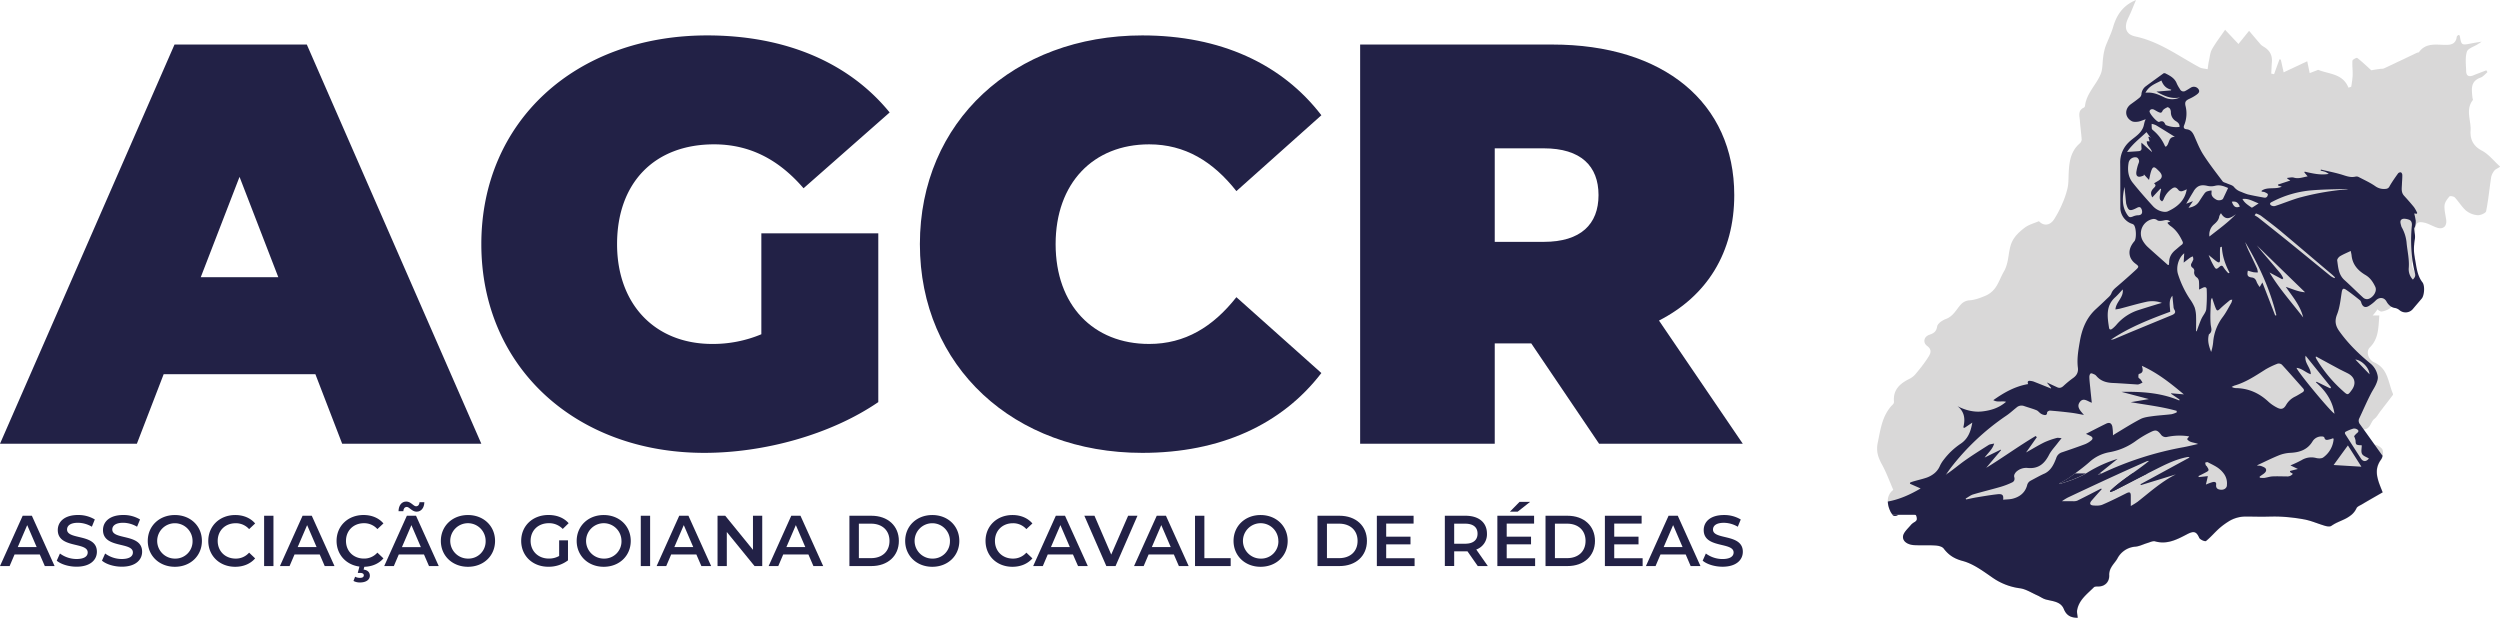 <svg id="Layer_1" data-name="Layer 1" xmlns="http://www.w3.org/2000/svg" xmlns:xlink="http://www.w3.org/1999/xlink" viewBox="0 0 1849.55 457.11"><defs><style>.cls-1{fill:none;}.cls-2{clip-path:url(#clip-path);}.cls-3{fill:#222146;}.cls-4{opacity:0.72;}.cls-5{clip-path:url(#clip-path-3);}.cls-6{fill:#cac9c9;}</style><clipPath id="clip-path" transform="translate(-75.22 -196.44)"><rect class="cls-1" width="2000" height="850"/></clipPath><clipPath id="clip-path-3" transform="translate(-75.22 -196.44)"><rect class="cls-1" x="1463.74" y="196.44" width="461.04" height="457.11"/></clipPath></defs><g class="cls-2"><path class="cls-3" d="M308.54,473.26H196.31l-19.83,51.47H75.22L204.33,229.39h97.88L431.32,524.73H328.37Zm-27.42-71.73-28.69-74.25-28.69,74.25Z" transform="translate(-75.22 -196.44)"/><g class="cls-2"><path class="cls-3" d="M638.48,369.05H725V493.93c-35.86,24.48-85.22,37.55-128.68,37.55-95.35,0-165-63.7-165-154.42S500.94,222.64,598.4,222.64c58.22,0,105.06,20.26,135,57L669.7,335.72c-18.56-21.52-40.08-32.49-66.24-32.49-43.88,0-71.72,28.27-71.72,73.83,0,44.3,27.84,73.84,70.46,73.84a92.77,92.77,0,0,0,36.28-7.17Z" transform="translate(-75.22 -196.44)"/><path class="cls-3" d="M755.77,377.06c0-90.71,69.62-154.42,164.55-154.42,57.8,0,103.37,21.1,132.48,59.07l-62.87,56.12c-17.3-21.94-38-34.6-64.55-34.6-41.35,0-69.19,28.69-69.19,73.83S884,450.9,925.38,450.9c26.58,0,47.25-12.66,64.55-34.6l62.87,56.12c-29.11,38-74.68,59.06-132.48,59.06-94.93,0-164.55-63.71-164.55-154.42" transform="translate(-75.22 -196.44)"/><path class="cls-3" d="M1208.06,450.48h-27v74.25h-99.58V229.39h142.19c82.27,0,134.59,43,134.59,111.39,0,42.61-20.25,74.68-55.69,92.82l62,91.13H1258.26Zm9.28-144.3h-36.28v69.19h36.28c27.42,0,40.5-13.07,40.5-34.59s-13.08-34.6-40.5-34.6" transform="translate(-75.22 -196.44)"/><path class="cls-3" d="M104.63,606.62H86l-3.67,8.61H75.22L92,578h6.8l16.81,37.22h-7.24Zm-2.28-5.43-7-16.27-7,16.27Z" transform="translate(-75.22 -196.44)"/><path class="cls-3" d="M117.18,611.3l2.39-5.37A20.64,20.64,0,0,0,131.85,610c5.8,0,8.25-2.07,8.25-4.84,0-8-22.13-2.76-22.13-16.59,0-6,4.79-11.12,15-11.12a23.49,23.49,0,0,1,12.39,3.3l-2.18,5.37a20.65,20.65,0,0,0-10.26-2.92c-5.75,0-8.09,2.23-8.09,5,0,7.92,22.07,2.77,22.07,16.43,0,6-4.84,11.06-15.05,11.06-5.79,0-11.59-1.8-14.67-4.46" transform="translate(-75.22 -196.44)"/><path class="cls-3" d="M150.62,611.3l2.39-5.37A20.65,20.65,0,0,0,165.3,610c5.79,0,8.24-2.07,8.24-4.84,0-8-22.12-2.76-22.12-16.59,0-6,4.78-11.12,15-11.12a23.55,23.55,0,0,1,12.4,3.3l-2.19,5.37a20.62,20.62,0,0,0-10.26-2.92c-5.74,0-8.08,2.23-8.08,5,0,7.92,22.07,2.77,22.07,16.43,0,6-4.84,11.06-15,11.06-5.8,0-11.6-1.8-14.68-4.46" transform="translate(-75.22 -196.44)"/><path class="cls-3" d="M184.54,596.62c0-11,8.51-19.15,20.05-19.15s20,8.09,20,19.15-8.51,19.14-20,19.14-20.05-8.13-20.05-19.14m33.13,0a13.08,13.08,0,1,0-13.08,13.08,12.68,12.68,0,0,0,13.08-13.08" transform="translate(-75.22 -196.44)"/><path class="cls-3" d="M229.31,596.62c0-11.11,8.51-19.15,19.94-19.15,6.07,0,11.28,2.18,14.73,6.23l-4.46,4.2a13.05,13.05,0,0,0-9.95-4.36c-7.71,0-13.29,5.42-13.29,13.08s5.58,13.08,13.29,13.08a12.93,12.93,0,0,0,9.95-4.41l4.46,4.25c-3.45,4-8.66,6.22-14.78,6.22-11.38,0-19.89-8-19.89-19.14" transform="translate(-75.22 -196.44)"/><rect class="cls-3" x="195.4" y="381.56" width="6.91" height="37.23"/><path class="cls-3" d="M311.73,606.62H293.12l-3.67,8.61h-7.13L299.07,578h6.81l16.8,37.22h-7.23Zm-2.29-5.43-7-16.27-7,16.27Z" transform="translate(-75.22 -196.44)"/><path class="cls-3" d="M354.42,605.29l4.47,4.25c-3.35,3.88-8.29,6.06-14.14,6.22l-.54,2.08c3.14.37,4.63,2.18,4.63,4.47,0,3.08-2.87,5.05-7.23,5.05a9.82,9.82,0,0,1-4.89-1.12l1.22-3.14a7.52,7.52,0,0,0,3.62.85c2,0,2.81-.74,2.81-1.91,0-1-.79-1.75-2.81-1.75h-1.65l1.22-4.69c-9.84-1.27-16.91-8.88-16.91-19,0-11.11,8.51-19.14,19.94-19.14,6.06,0,11.28,2.17,14.73,6.22l-4.47,4.2a13,13,0,0,0-9.94-4.36c-7.71,0-13.29,5.42-13.29,13.08s5.58,13.08,13.29,13.08a12.92,12.92,0,0,0,9.94-4.41" transform="translate(-75.22 -196.44)"/><path class="cls-3" d="M388.88,606.62H370.26l-3.67,8.61h-7.12L376.22,578H383l16.8,37.22H392.6Zm-15.26-32h-3.57c.11-4.36,2.34-7.13,5.75-7.13S381.11,571,383,571c1.49,0,2.5-1.12,2.6-3h3.57c-.11,4.15-2.34,7-5.75,7s-5.31-3.52-7.23-3.52c-1.49,0-2.5,1.18-2.6,3.2m13,26.53-7-16.27-7,16.27Z" transform="translate(-75.22 -196.44)"/><path class="cls-3" d="M401.37,596.62c0-11,8.51-19.15,20.05-19.15s20.05,8.09,20.05,19.15-8.51,19.14-20.05,19.14-20.05-8.13-20.05-19.14m33.13,0a13.09,13.09,0,1,0-13.08,13.08,12.68,12.68,0,0,0,13.08-13.08" transform="translate(-75.22 -196.44)"/><path class="cls-3" d="M488.89,596.19h6.54V611a23.55,23.55,0,0,1-14.57,4.73c-11.54,0-20.05-8-20.05-19.14s8.51-19.15,20.16-19.15c6.22,0,11.43,2.08,14.94,6.07l-4.36,4.25a13.85,13.85,0,0,0-10.27-4.25c-7.92,0-13.5,5.37-13.5,13.08,0,7.55,5.58,13.08,13.45,13.08a15.06,15.06,0,0,0,7.66-1.91Z" transform="translate(-75.22 -196.44)"/><path class="cls-3" d="M501.86,596.62c0-11,8.51-19.15,20-19.15s20,8.09,20,19.15-8.5,19.14-20,19.14-20-8.13-20-19.14m33.13,0a13.09,13.09,0,1,0-13.08,13.08A12.69,12.69,0,0,0,535,596.62" transform="translate(-75.22 -196.44)"/><rect class="cls-3" x="474.06" y="381.56" width="6.91" height="37.23"/><path class="cls-3" d="M590.39,606.62H571.78l-3.67,8.61H561L577.73,578h6.81l16.8,37.22h-7.23Zm-2.29-5.43-7-16.27-7,16.27Z" transform="translate(-75.22 -196.44)"/><polygon class="cls-3" points="563.92 381.56 563.92 418.79 558.23 418.79 537.71 393.58 537.71 418.79 530.85 418.79 530.85 381.56 536.54 381.56 557.06 406.77 557.06 381.56 563.92 381.56"/><path class="cls-3" d="M673.28,606.62H654.67L651,615.23h-7.13L660.62,578h6.81l16.8,37.22H677ZM671,601.19l-7-16.27-7,16.27Z" transform="translate(-75.22 -196.44)"/><path class="cls-3" d="M703.63,578h16.28c12.07,0,20.31,7.44,20.31,18.61s-8.24,18.61-20.31,18.61H703.63Zm16,31.37c8.29,0,13.66-5,13.66-12.76s-5.37-12.76-13.66-12.76h-9v25.52Z" transform="translate(-75.22 -196.44)"/><path class="cls-3" d="M744.89,596.62c0-11,8.51-19.15,20.05-19.15s20,8.09,20,19.15-8.51,19.14-20,19.14-20.05-8.13-20.05-19.14m33.13,0a13.08,13.08,0,1,0-13.08,13.08A12.68,12.68,0,0,0,778,596.62" transform="translate(-75.22 -196.44)"/><path class="cls-3" d="M804.34,596.62c0-11.11,8.5-19.15,19.94-19.15,6.06,0,11.27,2.18,14.73,6.23l-4.47,4.2a13,13,0,0,0-9.94-4.36c-7.71,0-13.3,5.42-13.3,13.08s5.59,13.08,13.3,13.08a12.92,12.92,0,0,0,9.94-4.41l4.47,4.25c-3.46,4-8.67,6.22-14.79,6.22-11.38,0-19.88-8-19.88-19.14" transform="translate(-75.22 -196.44)"/><path class="cls-3" d="M869,606.62H850.38l-3.67,8.61h-7.13L856.34,578h6.8L880,615.23h-7.23Zm-2.28-5.43-7-16.27-7,16.27Z" transform="translate(-75.22 -196.44)"/><polygon class="cls-3" points="841.52 381.56 825.3 418.79 818.49 418.79 802.22 381.56 809.72 381.56 822.11 410.28 834.61 381.56 841.52 381.56"/><path class="cls-3" d="M943.65,606.62H925l-3.67,8.61h-7.12L931,578h6.81l16.8,37.22h-7.23Zm-2.29-5.43-7-16.27-7,16.27Z" transform="translate(-75.22 -196.44)"/><polygon class="cls-3" points="884.1 381.56 891.02 381.56 891.02 412.94 910.48 412.94 910.48 418.79 884.1 418.79 884.1 381.56"/><path class="cls-3" d="M987.82,596.62c0-11,8.51-19.15,20-19.15s20.05,8.09,20.05,19.15-8.51,19.14-20.05,19.14-20-8.13-20-19.14m33.14,0a13.09,13.09,0,1,0-13.09,13.08A12.69,12.69,0,0,0,1021,596.62" transform="translate(-75.22 -196.44)"/><path class="cls-3" d="M1049.92,578h16.28c12.07,0,20.31,7.44,20.31,18.61s-8.24,18.61-20.31,18.61h-16.28Zm16,31.37c8.3,0,13.67-5,13.67-12.76s-5.37-12.76-13.67-12.76h-9v25.52Z" transform="translate(-75.22 -196.44)"/><polygon class="cls-3" points="1046.54 412.99 1046.54 418.79 1018.62 418.79 1018.62 381.56 1045.8 381.56 1045.8 387.36 1025.53 387.36 1025.53 397.04 1043.51 397.04 1043.51 402.73 1025.53 402.73 1025.53 412.99 1046.54 412.99"/><path class="cls-3" d="M1168.5,615.23l-7.61-10.9a13.76,13.76,0,0,1-1.43,0h-8.41v10.85h-6.91V578h15.32c9.78,0,15.84,5,15.84,13.24a11.91,11.91,0,0,1-7.92,11.75l8.56,12.23Zm-9.36-31.37h-8.09v14.83h8.09c6.06,0,9.2-2.76,9.2-7.44s-3.14-7.39-9.2-7.39" transform="translate(-75.22 -196.44)"/><path class="cls-3" d="M1210.93,609.44v5.79H1183V578h27.17v5.79h-20.26v9.68h18v5.69h-18v10.27ZM1198,575h-5.74l7.18-7.29h7.82Z" transform="translate(-75.22 -196.44)"/><path class="cls-3" d="M1218.63,578h16.27c12.08,0,20.32,7.44,20.32,18.61s-8.24,18.61-20.32,18.61h-16.27Zm15.95,31.37c8.3,0,13.67-5,13.67-12.76s-5.37-12.76-13.67-12.76h-9v25.52Z" transform="translate(-75.22 -196.44)"/><polygon class="cls-3" points="1215.25 412.99 1215.25 418.79 1187.33 418.79 1187.33 381.56 1214.5 381.56 1214.5 387.36 1194.24 387.36 1194.24 397.04 1212.21 397.04 1212.21 402.73 1194.24 402.73 1194.24 412.99 1215.25 412.99"/><path class="cls-3" d="M1322.32,606.62H1303.7l-3.67,8.61h-7.12L1309.66,578h6.81l16.8,37.22H1326Zm-2.29-5.43-7-16.27-7,16.27Z" transform="translate(-75.22 -196.44)"/><path class="cls-3" d="M1334.86,611.3l2.39-5.37a20.65,20.65,0,0,0,12.29,4.09c5.79,0,8.24-2.07,8.24-4.84,0-8-22.12-2.76-22.12-16.59,0-6,4.78-11.12,15-11.12a23.55,23.55,0,0,1,12.4,3.3l-2.19,5.37a20.62,20.62,0,0,0-10.26-2.92c-5.74,0-8.08,2.23-8.08,5,0,7.92,22.07,2.77,22.07,16.43,0,6-4.84,11.06-15,11.06-5.8,0-11.6-1.8-14.68-4.46" transform="translate(-75.22 -196.44)"/><g class="cls-4"><g class="cls-5"><path class="cls-6" d="M1924.78,319.87c-2.23,1.43-3.47,1.84-4.1,2.7a12,12,0,0,0-2.41,4.69c-1.31,8.48-2.07,17-3.77,25.45-.3,1.41-4.2,3.09-6.3,2.93a15.53,15.53,0,0,1-8.53-3.36c-3.2-2.76-5.39-6.65-8.32-9.75-.81-.85-3.58-1.29-4-.73-1.61,1.87-3.41,4.23-3.6,6.53-.28,3.49.71,7.11,1.19,10.66.67,4.82-2.17,7.39-6.78,5.88-3-1-5.77-2.73-8.79-3.55-5.6-1.51-7.41.19-7.36,6a3.84,3.84,0,0,1-.36,1.53c-.26.64-.61,1.27-.86,1.89-1,2.4-1.75,4.53.5,6.41a33,33,0,0,0,.41,9.66,21.16,21.16,0,0,0-1.6,3c-1,2.63-.39,4.29,1.49,7.71.44.79.94,1.69,1.5,2.72,2.51,4.59,2,10.84,2.67,16.37.06.5-1.4,1.49-2.3,1.73-4.38,1.13-8.79,2.66-13.24,2.92-2.54.13-4.1.44-5.85,2.21a3.14,3.14,0,0,0-.31.32c-1.58,1.74-4.4,2.7-6.82,3.14-.78.15-2.31-.78-3.11-1.68a33.88,33.88,0,0,1-3.57,4.6h4.94c-.75,8.85-.38,17-7,23.59-3.16,3.13-1.15,9.19,3.27,11.13,10.18,4.52,10.22,14.78,13.74,23.07a1.27,1.27,0,0,1,0,1c-3,4-6.11,8-9.18,12-1.47,1.92-2.62,4.24-4.46,5.65-2.92,2.24-2.75,7.48-7.86,7.89h0c-.57,0-1.51,5.84-.85,8.63s3.2,3.53,6.72,2.65a5.37,5.37,0,0,1,2.26,0,9.15,9.15,0,0,1,5.38,3.07c.78,1.14.91,3.3.55,5.22a6.79,6.79,0,0,1-1.07,2.7c-.14.19-.28.4-.41.59a15.71,15.71,0,0,0-1.36,2.34l-.26.58a13.81,13.81,0,0,0-.77,2.3c-.09.38-.16.77-.22,1.16s-.1.76-.13,1.14a18.2,18.2,0,0,0,0,2.09,16.82,16.82,0,0,0,.18,1.71,30.16,30.16,0,0,0,.87,3.78q.13.47.3.93c0,.16.1.32.16.48.2.59.41,1.17.63,1.76.66,1.77,1.42,3.58,2.15,5.44-5,2.9-10.08,5.79-15.12,8.76-1.49.88-3.6,1.59-4.24,3a14.08,14.08,0,0,1-3.73,4.88,25.92,25.92,0,0,1-6,3.62c-1.42.67-2.86,1.27-4.28,1.94a29.46,29.46,0,0,0-4.61,2.62c-1,.72-3.1.44-4.51,0-2.92-.86-5.8-2-8.7-2.92a49.6,49.6,0,0,0-5.28-1.53,8.59,8.59,0,0,0-.84-.21,131.87,131.87,0,0,0-17.65-2.14c-4.84-.34-9.73,0-14.6,0-4,0-8-.08-11.93-.12a23.87,23.87,0,0,0-13.08,4,51.26,51.26,0,0,0-5.14,3.73c-3.91,3.18-7.12,7.24-11,10.39-.67.55-4.42-1-5-2.38-2.11-5-4.22-5.09-9-2.63-7.2,3.75-14.68,7.8-23.58,5.27-1.74-.51-4,.72-6,1.29-2.83.83-5.58,2.32-8.46,2.6a16.34,16.34,0,0,0-13.51,8.8c-1.28,2.29-3.24,4.19-4.5,6.49a10.8,10.8,0,0,0-1.56,5.53c.37,4.91-2.92,8.68-7.93,8.65-1.15,0-2.73,0-3.41.62-5,5-11,9.28-12.37,16.84-.31,1.73.24,3.58.43,5.71-4.91,0-8.27-1.54-10.29-6.49-2.29-5.65-8.29-5.69-13.32-7.06-2.24-.61-4.22-2.13-6.38-3.07-4.22-1.87-8.36-4.62-12.77-5.21a45.68,45.68,0,0,1-20.72-8.18c-6.77-4.7-13.83-9.95-21.56-12-6.34-1.71-10.42-4.35-14.12-9.21-1.12-1.46-3.94-2.12-6-2.26-5.19-.34-10.42,0-15.64-.25-4.16-.19-8.6-2.18-8.46-6.26.1-3.07,3.79-6.12,6.13-9a11.31,11.31,0,0,1,2.6-1.92,4.23,4.23,0,0,0,1.29-1.27c.53-.91,0-3.64-.68-3.86l-.42-.16c-3.67-1.36-7.42-4-11.4-.74a11.78,11.78,0,0,1-1,.74c-1.9,1.21-3.26,1.06-4.38,0a10.56,10.56,0,0,1-2-3.22,17.52,17.52,0,0,1-1.6-6.57,10.14,10.14,0,0,1,4.09-8.69c-1.75-4-3.34-8.14-5.16-12.21-1-2.28-2.08-4.54-3.28-6.72-2.84-5.15-4.35-9.81-3.07-15.93,2.15-10.26,3.35-20.65,11.34-28.51a2.73,2.73,0,0,0,.68-1.95c-.79-9.15,4.82-13.65,12.09-17.17a15.38,15.38,0,0,0,4.64-4.15,113.25,113.25,0,0,0,8.15-10.81c1.82-2.86,3.93-5.88-.36-9.09-3.34-2.49-2.39-6.82,1.6-8.2,3.23-1.12,5.19-2.23,5.84-6.22.34-2.16,3.84-4.53,6.39-5.47,5.47-2,7.63-6.86,11.07-10.69a9.48,9.48,0,0,1,5.82-3.07c4.41-.28,8-1.59,12.17-3.33,8.76-3.69,9.95-11.15,13.89-18,4.36-7.56,2.78-15.94,6.5-22.93,2-3.8,5.6-7.06,9.14-9.69,3-2.21,6.86-3.17,10.31-4.66,3.43,3.72,8.09,3.32,11.15-1.31a74,74,0,0,0,6-11.37,64.7,64.7,0,0,0,4-11.73c.77-3.45.67-7.11.83-10.69.38-8.22,1.24-16.22,7.95-22.21a4.6,4.6,0,0,0,1.69-2.95c-.28-4.61-1-9.2-1.3-13.81-.23-3.63-1.85-7.8,3-10a1.84,1.84,0,0,0,.77-1.33c1.11-9.3,8.42-15.53,11.69-23.68,1.43-3.55,1.11-7.8,1.68-11.71a43.27,43.27,0,0,1,1.55-7.8c1.8-5.05,4.38-9.86,5.85-15,2.6-9,7.32-16.11,16.93-20-1.87,4.38-3.57,8.84-5.65,13.1-3.39,6.94-2.13,12.27,5.22,13.83,17.73,3.8,31.9,14.42,47.27,22.75,1.8,1,4.12,1,6.18,1.5.31-2.14.49-4.29,1-6.38.62-2.91.88-6.09,2.3-8.57,2.81-4.89,6.31-9.41,9.62-14.23l9.87,10.49c3-3.67,5.13-6.36,7.87-9.73,2.77,3.25,5.27,6.26,7.83,9.21a10.27,10.27,0,0,0,2.67,2.39c4.6,2.55,6.81,6.3,6.37,11.59-.24,2.81-.32,5.63-.47,8.45l2.09.44q2-5.49,4-11l1,.25,2.07,9.38c6.42-3,12-5.63,17.46-8.2.69,3.32,1.26,6,1.82,8.76l6.26-2.41c8,3.22,18.27,2.72,22.41,13.19l2.05-.7a78.48,78.48,0,0,0,1.06-8.3c.12-3.65-.41-7.34-.13-11,.06-.81,3.1-2.37,3.54-2,3.63,2.84,7,6.06,10.37,9.14,1.8-.31,4-.71,6.25-1,1-.16,2.19,0,3.09-.37,8.19-3.8,16.31-7.72,24.47-11.59.47-.22,1.23-.1,1.47-.44,5-7,12.44-5.51,19.32-5.39,4.64.08,7.94-.76,8.65-6,.06-.42.58-.81.91-1.18.11-.11.33-.11.49-.16.28.16.78.31.81.53,1.24,7.18,1.23,7.17,8.63,5.69,2.21-.44,4.45-.75,7.58-1.28-1.43,1-2.14,1.42-2.85,1.87-2.81,1.83-7.33,3.12-8.09,5.58-1.39,4.41-.65,9.52-.55,14.33.07,3.64,2.11,4.47,5.35,3.14s6.42-2.48,9.62-3.72c.26.48.53.93.78,1.41-1.68,1.37-3.17,3.31-5.1,4-7.69,2.71-6.54,8.77-6,14.68.06.69.55,1.64.25,2-5.53,7.15-1.12,15.06-1.62,22.56-.4,6.15,1.77,11.35,8.33,14.75,5,2.61,8.82,7.6,13.76,12.07" transform="translate(-75.22 -196.44)"/></g></g><path class="cls-3" d="M1636.14,559.83c5.1-5,10.85-9.06,16.63-13.16h11.44c-8.26,4.15-16.44,8.47-24.67,12.68a26.22,26.22,0,0,1-3,1.11c-.11-.21-.25-.43-.36-.63" transform="translate(-75.22 -196.44)"/><path class="cls-3" d="M1475.21,577.36h4.38c-1.9,1.21-3.26,1.06-4.38,0" transform="translate(-75.22 -196.44)"/><path class="cls-3" d="M1515.48,546.67h.71c-.47.34-.94.68-1.43,1,.23-.33.49-.66.72-1" transform="translate(-75.22 -196.44)"/><path class="cls-3" d="M1610.36,546.67h8c-6,3.53-12.54,5.68-19.15,7.7-.12,0-.28-.07-.71-.18,2.85-1.66,5.65-3,8.14-4.82l3.7-2.7" transform="translate(-75.22 -196.44)"/><path class="cls-3" d="M1630.06,546.67l-1.24.59a2.5,2.5,0,0,1-1.52.31c.37-.29.76-.6,1.12-.9Z" transform="translate(-75.22 -196.44)"/><path class="cls-3" d="M1867.46,405.39c-4.26-5.47-4.45-12.06-5.76-18.36,0-.07,0-.14,0-.22a33,33,0,0,1-.41-9.66c.12-1.32.3-2.66.53-4a13.55,13.55,0,0,0-.17-4.29,31.56,31.56,0,0,1-.4-3.17c0-.63.65-1.28.76-2a14.26,14.26,0,0,0,.42-3.93,47,47,0,0,0-1.12-5.37l2,.18c.07-.27.25-.54.17-.68a25.45,25.45,0,0,0-2.31-4.16c-2.36-2.92-4.87-5.72-7.39-8.51-2.37-2.61-1.63-5.72-1.55-8.74.08-2.14.3-4.28.27-6.42a2.67,2.67,0,0,0-.94-2.09,2.38,2.38,0,0,0-2.17.72c-2.21,3.08-4.41,6.2-6.3,9.48a3.22,3.22,0,0,1-2.84,2,10.92,10.92,0,0,1-7.88-2.08c-3.79-2.61-8.06-4.54-12.18-6.69a3.41,3.41,0,0,0-2.21-.32c-4,1-7.44-.64-11.1-1.69-4.81-1.38-9.75-2.35-14.61-3.49-.08.27-.14.53-.21.8a27.81,27.81,0,0,1,3,.75,9.64,9.64,0,0,1,3,1.65c-6.09,1.08-11.94-.34-17.81-1.67-.08.2-.15.37-.24.56l2.46,2.94c-3.48.59-6.63,2-10.26.91-1.44-.44-3.2.11-4.81.19,0,.2,0,.39,0,.59l2.23,1.38-9.15,3c0,.25.11.49.17.73l2.68.82c-5,2.26-10.6-.1-14.91,3,0,.24,0,.48.06.71a7.57,7.57,0,0,1,2.11.3c.92.42,2.46,1.12,2.45,1.65-.06,1.37-.92,2.76-2.68,2.45-4.06-.71-8.1-1.46-12.1-2.38a45.94,45.94,0,0,1-4.92-1.87,11.2,11.2,0,0,1-5.34-3.6c-1.1-1.43-3.49-1.86-5.32-2.71-1.06-.5-2.52-.71-3.14-1.54-4.84-6.41-9.79-12.76-14.14-19.5-2.76-4.25-4.66-9.08-6.71-13.76-1.22-2.76-2.61-4.94-5.93-5.25-1.77-.16-2.36-1.31-1.66-2.95a22.79,22.79,0,0,0,1-14.34c-.66-3,.19-4,3.06-5.31a30.89,30.89,0,0,0,5-2.86c1.33-1,2.85-2.14,1.56-4.16a4.19,4.19,0,0,0-5.69-1.15c-1.3.8-2.56,1.64-3.92,2.34a2.78,2.78,0,0,1-4.09-1.22,27.14,27.14,0,0,1-2.31-4c-1.55-4.22-5.18-6-8.79-7.82h-.91c-4.38,3.19-8.78,6.33-13.11,9.56a8.1,8.1,0,0,0-3.42,6.21,4,4,0,0,1-1.47,2.41c-2,1.66-4.13,3.17-6.24,4.69-4.85,3.47-4.73,9.69.47,12.57,1.34.75,3.36.66,5,.39,1.81-.31,3.51-1.25,5.48-1.71-1.26,1.91-1.13,4.1-2,6.12-2.27,5.38-7.46,7.54-11.08,11.36a20.58,20.58,0,0,0-5.85,15.12c.12,11.12.05,22.24.1,33.34a12.78,12.78,0,0,0,8.14,11.22,4.82,4.82,0,0,1,1.64.74c2,1.68,2.33,10.31.62,12.3-3,3.51-4.65,7.52-2.95,12a11.29,11.29,0,0,0,3.79,4.63c2.39,1.83,2.74,2.23.49,4.32-4.65,4.32-9.43,8.51-14.25,12.64-1.68,1.44-3.24,2.7-4.11,5-.68,1.8-2.52,3.18-4,4.61-2.44,2.42-5,4.74-7.53,7.08-7,6.43-10.23,14.7-11.8,23.8-1.12,6.47-2.28,12.94-1.44,19.58.4,3.23-.86,5.71-3.64,7.62a71.48,71.48,0,0,0-7.08,5.84c-1.4,1.27-2.82,1.75-4.57.94-2.4-1.1-4.81-2.22-7.7-3.58l3.23,4.12a1.94,1.94,0,0,1-.15.36l-1.65-.67q-5.61-2.26-11.26-4.49a11.21,11.21,0,0,0-2-.42c-1.94-.36-2.78.31-2,2.31-9.54,1.62-17.62,6.1-25.77,11.89,3.27,1.91,6.26.33,9.45,1.23-5.26,4.56-11.25,6.37-17.53,7.1s-12.45-.82-18.39-3.85c5.28,4.14,5.84,9.63,4.26,15.73l.93.28c1.83-1.22,3.64-2.46,5.74-3.88-1.06,6.27-3,11.78-8.36,15.47a51.72,51.72,0,0,0-12.68,11.88,23,23,0,0,0-2.82,4.46,14.69,14.69,0,0,1-4.11,5.64,19.49,19.49,0,0,1-6.7,3.56c-2.74.88-5.57,1.53-8.36,2.33-1,.28-2,.63-2.93,1-.06.28-.13.58-.19.87l7.93,3.51c-7.68,4.52-15.61,8.11-24.28,9.68a17.52,17.52,0,0,0,1.6,6.57,10.56,10.56,0,0,0,2,3.22H1492l.42.16c.65.22,1.21,3,.68,3.86a4.23,4.23,0,0,1-1.29,1.27,11.31,11.31,0,0,0-2.6,1.92c-2.34,2.86-6,5.91-6.13,9-.14,4.08,4.3,6.07,8.46,6.26,5.22.24,10.45-.09,15.64.25,2.11.14,4.93.8,6,2.26,3.7,4.87,7.78,7.5,14.13,9.21,7.72,2.07,14.78,7.32,21.55,12a45.68,45.68,0,0,0,20.72,8.18c4.41.59,8.55,3.34,12.77,5.21,2.16.94,4.14,2.46,6.38,3.07,5,1.37,11,1.41,13.32,7.06,2,4.95,5.38,6.46,10.29,6.49-.2-2.13-.74-4-.43-5.71,1.37-7.56,7.39-11.87,12.37-16.84.68-.66,2.26-.63,3.41-.62,5,0,8.3-3.74,7.93-8.65a10.8,10.8,0,0,1,1.56-5.53c1.26-2.3,3.22-4.2,4.5-6.49a16.34,16.34,0,0,1,13.51-8.8c2.88-.28,5.63-1.77,8.46-2.6,2-.57,4.29-1.8,6-1.29,8.9,2.53,16.38-1.52,23.58-5.27,4.73-2.46,6.84-2.34,9,2.63.57,1.34,4.32,2.93,5,2.38,3.93-3.15,7.14-7.21,11-10.39a51.26,51.26,0,0,1,5.14-3.73,23.87,23.87,0,0,1,13.08-4c4,0,8,.1,11.93.12,4.87,0,9.76-.3,14.6,0a131.87,131.87,0,0,1,17.65,2.14,8.59,8.59,0,0,1,.84.21c.38.07.76.17,1.15.28,1.4.35,2.77.79,4.13,1.25,2.9,1,5.78,2.06,8.7,2.92,1.41.41,3.49.69,4.51,0a29,29,0,0,1,4.61-2.62c1.42-.67,2.86-1.27,4.28-1.94a25.92,25.92,0,0,0,6-3.62,14.08,14.08,0,0,0,3.73-4.88c.64-1.36,2.75-2.07,4.24-3,5-3,10.11-5.86,15.12-8.76-.73-1.86-1.48-3.67-2.15-5.44-.22-.59-.44-1.18-.63-1.76-.06-.16-.11-.32-.16-.48q-.16-.47-.3-.93c-.09-.33-.18-.64-.26-1s-.18-.63-.24-.94c-.15-.64-.28-1.26-.37-1.88a16.82,16.82,0,0,1-.18-1.71,18.2,18.2,0,0,1,0-2.09c0-.38.07-.75.13-1.14s.13-.78.22-1.16a14.79,14.79,0,0,1,.77-2.3l.26-.58a16.63,16.63,0,0,1,1.36-2.34c.13-.19.27-.4.41-.59a6.79,6.79,0,0,0,1.07-2.7l-5.93-8.29q-4-5.65-8.08-11.29l-2.66-3.7a4,4,0,0,1-.51-4.47c1.78-3.79,3.49-7.62,5.26-11.42,1.11-2.35,2.24-4.69,3.44-7s2.68-4.43,3.7-6.79c.75-1.74,1.5-3.79,1.27-5.57a15.3,15.3,0,0,0-5.67-9.91c-8.61-7.06-16.52-14.82-23-24-2.67-3.82-3.35-7.4-1.46-12.15,2-5.07,2.57-10.78,3.42-16.26.43-2.71,1.09-3.47,3.39-1.89,3.54,2.41,6.89,5.1,10.24,7.76a4.55,4.55,0,0,1,.94,2c1,2.77,2.8,3.69,5.35,2.24a27.26,27.26,0,0,0,5.36-4.24c2.55-2.48,6-2.35,7.78.7a10.64,10.64,0,0,0,3.49,3.93,8.2,8.2,0,0,0,3.16,1.07,7.39,7.39,0,0,1,3.17,1.65,7,7,0,0,0,9.83-1c2.16-2.58,4.35-5.11,6.52-7.68,1.86-2.17,2.54-9.44.47-12.09M1763.18,368c12.45,10.41,24.81,21,37.2,31.45.81.68,1.54,1.44,2.31,2.17-.13.2-.25.41-.37.61a15.78,15.78,0,0,1-2.78-1.5c-10.34-8.4-20.63-16.88-31-25.29-7.43-6-15-12-22.44-17.9-.89-.7-1.91-1.23-2.86-1.84.32-.46.64-.9,1-1.34a16.49,16.49,0,0,1,3.57,1.61c5.18,3.93,10.37,7.85,15.37,12m39.14,134.54c-3-1.66-26.92-30.47-28.09-33.91,4.07.34,6.73,3.51,10.53,4.7.1-4.95-4.89-8.18-3.82-13.7,6.48,8,12.65,15.71,18.85,23.39l-.61.78-10.08-4.89-.53.42c7.21,6.23,12.28,13.66,13.75,23.21M1745,395c-1.73-3.82-3.56-7.6-5.36-11.39a61.76,61.76,0,0,1-3.39-8.05c10.16,17,18.36,34.81,23.09,54.09l-.9.22c-3-7.85-6.07-15.71-9.46-24.45-.65,1.08-1.14,1.89-2,3.35a18.67,18.67,0,0,1-2.17-3.53c-.59-1.84-1.5-3.2-3.48-3.48-3.21-.45-3.86-1.4-3.11-5.07,1.46.4,2.88.89,4.34,1.17a19.49,19.49,0,0,0,3.06.13,13.33,13.33,0,0,0-.61-3m9.3,3.06,9.36,5,.75-.75a21.27,21.27,0,0,0-2-3.5c-4.32-5.17-8.74-10.27-13.11-15.4-1.37-1.63-2.69-3.28-4.43-5.39,12.13,11.8,23.81,23.14,35.66,34.65-5-.31-9.46-2.47-14.24-4,5,7.24,10.78,13.88,12.87,22.64-8.42-11-17.76-21.29-24.9-33.27m-8.07-51.1c-1.81,1.18-3.11,2.05-4.42,2.87-.24.15-.68.28-.84.17-2.48-1.77-5.19-3.34-6.72-6.32,4.3-.6,7.72,1.64,12,3.28m4.6,123.1a58.64,58.64,0,0,1,9.41-4.54,3.62,3.62,0,0,1,3.21.77c5.3,5.75,10.43,11.63,15.62,17.48,1.08,1.21.81,2.23-.47,3-1.7,1-3.38,2.09-5.16,3a15.42,15.42,0,0,0-6.86,6.2c-1.86,3.23-3.76,3.71-7.08,1.88a28.33,28.33,0,0,1-5.84-4c-6.85-6.47-14.83-10.13-24.32-10.25a7.67,7.67,0,0,1-1.58-.26c-.35-.09-.69-.27-1.51-.59a13.48,13.48,0,0,1,2-1c8.29-2.37,15.35-7.1,22.53-11.63m-38.41-82.38c1,.75,1.89,1.58,2.91,2.24,1.69,1.09,2.33.76,2.34-1.26,0-2.51-.06-5,0-7.55a12.54,12.54,0,0,1,.29-1.92L1719,379c.3,6.87,2.52,13.16,5.69,19.2l-.89.39a30.16,30.16,0,0,1-3.51-4.27c-1.06-1.89-2-1.42-3.2-.37-2.15,1.87-2.53,1.84-4-.66a49.38,49.38,0,0,1-3.85-8.2c1,.87,2.09,1.74,3.15,2.59m.62-25.09c2-1.73,3.7-3.36,4.06-6.11a8.89,8.89,0,0,1,1.27-2.31c3.55,5.94,7.21,3.48,11.05.76-5.94,6.24-12.87,11.18-19.59,16.49a10,10,0,0,1,3.21-8.83m-3.73,81.8c.06-.22.06-.54.21-.65,2.87-2.15,1.47-4.69,1.22-7.5-.5-5.83,0-11.73.18-17.59a7,7,0,0,1,.84-1.91c1,2.82,1.71,5.3,2.7,7.69.91,2.21,1.53,2.09,3.23.44,2.31-2.27,4.86-4.31,7.36-6.39.29-.25.82-.19,1.66-.35a10.8,10.8,0,0,1-.66,2.32c-2.07,3.55-3.92,7.28-6.39,10.55a35.36,35.36,0,0,0-7.06,18.55,34.18,34.18,0,0,1-1.5,7.27c-1.6-4.06-2.82-8.1-1.79-12.43m23-95.1c-2.95,1.16-4.53.25-5.91-3.63,3.15-.44,4.7.55,5.91,3.63m-34.21-11.37c2.66-4.19,5.53-5.1,10.31-3.95a12,12,0,0,0,5.59-.08c3.55-.91,6.53.28,9.65,1.63-1.31,2.78-2.5,5.32-3.71,7.85-.56,1.18-3.39,1.7-5,.79-2.12-1.21-4-2.67-3.52-5.58a4.89,4.89,0,0,0-.09-1.24,18.45,18.45,0,0,0-3.32.73,4.51,4.51,0,0,0-1.87,1.55c-1.37,1.91-2.66,3.9-3.94,5.91-1.71,2.68-4.23,4-7.86,4.66,1.21-1.8,2.14-3.17,3.32-4.94-1.89.72-3.39,1.3-5,1.91,1.93-3.27,3.64-6.29,5.51-9.24m4.12,98.36c-.67,1.76-1.27,3.52-1.91,5.28l-.44-.16c0-3.57.12-7.15,0-10.72a23,23,0,0,0-1-6.64,29.87,29.87,0,0,0-3.58-6.37,72.92,72.92,0,0,1-8.75-18.34c-1.66-5.1.3-12.18,4.57-15.5-.14,2.41-.26,4.35-.41,6.9,1.83-1.4,3.32-2.61,4.88-3.73a11.86,11.86,0,0,1,1.83-.88,6,6,0,0,1,.43,2.3,26.25,26.25,0,0,1-1.49,3.07,2.36,2.36,0,0,0,1.09,3.12,2.88,2.88,0,0,1,1.13,2.33,4.39,4.39,0,0,0,2.07,4.87,4.4,4.4,0,0,1,1.38,2.86,50.22,50.22,0,0,1,.06,6c1.17-.56,1.92-.91,2.67-1.3,1.73-.87,3-.45,3,1.26a109.4,109.4,0,0,1-.33,14.5c-.29,2.36-2.26,4.49-3.38,6.77-.7,1.43-1.26,2.92-1.82,4.41m-19.88-21.1c.28,2.63.53,5.27.83,7.89a5,5,0,0,0,.51,2.2c1.71,2.56,0,3.56-1.93,4.36-9,3.72-17.91,7.37-26.86,11.09-4.93,2-9.84,4.14-14.76,6.19a8.92,8.92,0,0,1-3.32.83c13.56-9.16,28.66-15.06,43.91-20.69-.06-4-1.39-8.21,1.62-11.87m-2.42-24.31a7.39,7.39,0,0,1-.26,1.6c-.31,0-.59,0-.73-.11-5-4.47-10.11-8.91-15.07-13.47a20,20,0,0,1-3.25-4.12,10.86,10.86,0,0,1,6.85-16.22,4.19,4.19,0,0,1,3.76.81c1.08.79,3.29.46,4.88.09s3.1-.49,4.74.91l-2,.62c0,.32,0,.59.11.72a10.77,10.77,0,0,0,1.77,1.74c4.31,2.86,7,7,9.12,11.58a1.76,1.76,0,0,1-.65,2.5c-1.58,1.21-3.05,2.55-4.59,3.82-3,2.48-4.78,5.52-4.63,9.53m9.53-53a17.4,17.4,0,0,0,3.48-1.44c-1.33,8.28-6.89,13.1-14,16.33-1.6.74-4.08.3-5.89-.37a13.45,13.45,0,0,1-5.24-3.58c-5.08-5.6-10.1-11.28-14.82-17.19-3.42-4.29-4-9.48-3.06-14.82a4.93,4.93,0,0,1,6.19-3.85,3.37,3.37,0,0,1,1.55,2.54c.07,1.06-.62,2.17-.92,3.27a34.38,34.38,0,0,0-1.1,4.88c-.15,1.43-.06,3.2,1.77,3.5,1.12.19,2.39-.46,3.59-.74.09-.31.17-.64.26-.95l3.76,4.09c.5-2.12.85-4.28,1.51-6.33,1.18-3.64,2.27-3.86,4.87-1.19.49.49,1,.94,1.46,1.46,2.39,2.64,2.06,4.85-1,6.68l-3.14,1.89c2,1.47.78,2.49-.27,3.56-2.21,2.33-2.47,4.09-1,6.85,2-2.19,4-4.34,6-6.48l.54.31c-.35,1.67-.78,3.32-1,5a5.47,5.47,0,0,0,.15,2.64c.2.6,1,1,1.48,1.5a5.53,5.53,0,0,0,1.17-1.47,16.67,16.67,0,0,1,5.66-7.62c2.43-1.91,3.67-1.58,5.59.93a2.9,2.9,0,0,0,2.45.6M1670.12,289c4.65,2.77,9.22,5.65,14.13,8.69-5.22-.15-3.75,5.44-6.77,7.34a3.43,3.43,0,0,1-.68-.75,31.15,31.15,0,0,0-8.62-11.42c-.4-.33-.9-.79-1-1.23a30.18,30.18,0,0,1-.12-3.56,12.66,12.66,0,0,1,3,.93m-4.57-10.22c.22-1.37,1.78-2,3.29-1.23,1.3.64,2.49,1.51,3.82,2,.93.39,1.77.58,2.46-1,.55-1.24,2.27-2.08,3.64-2.78.39-.19,1.61.61,2,1.24a5.5,5.5,0,0,1,.58,2.66,7.61,7.61,0,0,0,3.76,6.43c1.41.91,2.75,1.94,2.67,4.23a19.68,19.68,0,0,1-9.59-1.14,1.94,1.94,0,0,1-1.06-.82c-.9-2.14-2.11-2.75-4.44-1.76-1.41.61-7.4-6.28-7.12-7.92m8.79-22.7c1.28,3.54,3.52,6,7.31,6.78-.12.19-.22.38-.32.57-3.41.29-6.81.56-10.71.87,5.75,3.25,11.14,5.71,17.5,4.3a13.44,13.44,0,0,1-11.6,0c-4.26-2.11-8.51-4.07-14-3.47,2.7-5.23,7.43-6.65,11.77-9m-11,38.14c.92,1.25,1.77,2.43,2.63,3.61.25,0,.47.05.71.06l-.47.27a4,4,0,0,1-.24-.33l-1.3-.11c.36,1.22.65,2.28,1,3.37l-2.08-.14c-.25,3.37,3,4.88,3.86,8.08l-7.84-7a26.43,26.43,0,0,0,0,3.62c.3,1.68-.44,2.51-2,2.66-2.77.23-5.55.38-8.64.59,3.81-5.74,9.25-9.82,14.36-14.66m-6.44,61.5a10.57,10.57,0,0,0-3.67.93c-2.3.91-2.9.47-4.22-1.52-4.21-6.38-3.42-13.15-1.93-20.39.42,4.16.78,8,1.17,11.88a2.21,2.21,0,0,0,.07.46c1.5,5.37,2.58,5.87,7.52,3.36,1.22-.62,2.51-1.35,3.45,0a4.77,4.77,0,0,1,.78,3.29c-.26,1.5-1.58,2-3.17,2m-16.67,60.63c1.9-1.71,3.56-3.7,5.55-5.78.76,6.06-5,9.17-5.41,14.83,1.39-.26,2.5-.38,3.56-.66,6.26-1.64,12.49-3.49,18.81-4.89a20.56,20.56,0,0,1,12,.69c-2,.57-3.38.94-4.73,1.37-4.16,1.28-8.32,2.55-12.45,3.89a35.51,35.51,0,0,0-16.57,11.06,21.19,21.19,0,0,1-3,2.83c-1.09.9-2.15.68-2.35-.75-1.23-8.07-2.57-16.18,4.6-22.59m-52.51,130.51c-3.47,1.59-6.81,3.48-10.19,5.27a5.12,5.12,0,0,0-2.55,3.5c-1.46,5.25-5.29,8.33-10.39,9.7-2.32.62-4.81.56-7.3.83.41-3.42-.53-4.46-4.18-4.06-5.08.56-10.12,1.43-15.17,2.26-2.7.44-5.36,1.06-8.05,1.59-.12-.22-.22-.44-.34-.66,1.85-1,3.59-2.48,5.58-3.07,6.72-2,13.56-3.63,20.3-5.59a56.77,56.77,0,0,0,8.49-3.27c1.64-.78,2.17-2.2,1.51-4.26a3.35,3.35,0,0,1,.62-2.38,6.27,6.27,0,0,1,.89-1.18,10.81,10.81,0,0,1,8.7-2.86c7.76.67,12.24-3.17,15.56-9.65,1.64-3.22,4.28-5.92,6.47-8.84.77-1,1.59-2,2.88-3.59-1.71-.08-2.79-.4-3.67-.12a56.84,56.84,0,0,0-9,3.15c-4.51,2.21-8.8,4.87-13.66,7.58,2.88-4,5.43-7.68,8-11.31-.3-.29-.58-.59-.87-.88-12.46,7.37-24.18,15.94-36.6,23.55q5.5-6.56,11-13.08c-.07-.14-.15-.25-.22-.39-3.79,1.86-7.57,3.7-11.93,5.86,2.57-3.57,5.76-5.9,7.06-10.38-1.77.44-3.14.45-4.13,1.09-6.07,3.85-12.16,7.66-18,11.81-4.16,3-8,6.25-12.27,9.24l-1.43,1c.23-.34.48-.67.72-1,1-1.4,2-2.8,3-4.15a177.74,177.74,0,0,1,41-38.56c2.67-1.77,5-4,7.56-6a5.46,5.46,0,0,1,5.53-1.21c3.1,1.08,6.28,1.92,9.32,3.14,1.25.5,2.12,1.86,3.32,2.58a6.5,6.5,0,0,0,3,1c1.15,0,1.52-.83,1.55-2,0-.47,1.4-1.36,2.09-1.3q7.88.61,15.73,1.59c3,.37,6,1,9.41,1.62-2.58-3.05-5.87-6-2.89-9.76,2.59-3.26,5.69-.25,8.7.73-.41-4-.83-7.75-1.19-11.53-.26-2.53-.55-5-.61-7.55,0-.89.34-2.25,1-2.57s1.8.32,2.67.68a4,4,0,0,1,1.46,1.09c3.18,3.83,7.43,5.06,12.21,5.26,5.81.25,11.6.71,17.41,1.06a5.09,5.09,0,0,0,1.83-.07,24,24,0,0,0,2.77-1.3c-.52-.79-1-1.63-1.58-2.37-.43-.52-1.35-.85-1.44-1.39-.15-.87,0-2.55.35-2.62,3.26-.72,3.13-2.86,2.14-6,11.9,5.36,21.48,13.08,31.1,21.13-3.1-.28-6.21-.54-9.32-.81-.06.1-.14.21-.21.31,2.11,1.43,4.2,2.86,6.31,4.28-.06.25-.1.5-.16.75-13.73-5.85-28.18-6.65-42.83-6.4,6.57,1.74,13.15,3.46,20.33,5.35l-13.45,2.3c11.49,2,22.93,3.28,34,6.4,0,.37.06.74.07,1.09a17,17,0,0,1-3.83,1.4c-4.69.59-9.44.81-14.13,1.46-3.07.43-6.37.8-9,2.19-6.43,3.34-12.56,7.26-18.8,11-.57.34-1.09.76-1.44,1a37.83,37.83,0,0,0-.46-6.53c-.65-2.65-2.24-3.27-4.69-2.08-4.88,2.38-9.68,4.88-14.83,7.51,1.39.63,2.46,1.07,3.48,1.62,1.61.85,1.87,2.09.43,3.24a16.88,16.88,0,0,1-4.47,2.73c-5.63,2.12-11.35,4.07-17,6a6.39,6.39,0,0,0-4.45,4.38c-1.69,4.42-3.74,9-8.56,11.36l-.27.14m11.56,7.56c-.12,0-.28-.07-.71-.18,2.85-1.66,5.65-3,8.14-4.82l3.7-2.7c3.63-2.68,7.23-5.41,10.62-8.39a29.55,29.55,0,0,1,14.93-7.38,46.57,46.57,0,0,0,19.82-8.56,74.93,74.93,0,0,1,10.82-6.41c3.66-1.81,4.84-1.34,7.38,1.84a4.35,4.35,0,0,0,4.76,1.79,44.17,44.17,0,0,1,16.2-.36c-.59.73-1,1.27-1.56,1.94,1.75,2.77,5,2.35,8.15,3.68-4,.89-7.35,1.73-10.74,2.36a241.32,241.32,0,0,0-60.68,19.49l-1.24.59a2.5,2.5,0,0,1-1.52.31c.37-.29.76-.6,1.12-.9,4.52-3.62,9-7.24,13.51-10.85a94.25,94.25,0,0,0-22,9.92c-.5.33-1,.62-1.51.93-6,3.53-12.54,5.68-19.15,7.7M1657,567.43a62.47,62.47,0,0,1-5.38,3.37c0-3,0-5.31,0-7.58,0-2.67-.91-3-3.24-1.88-5.85,2.94-11.72,5.9-17.75,8.47-2,.84-4.49.75-6.73.59-2.52-.18-3-1.59-1.35-3.51,2.47-2.88,5-5.69,7.58-8.54l-.46-.47c-5.9,3-11.77,6.09-17.73,9a8,8,0,0,1-3.34.35c-2.63,0-5.25,0-7.92,0a42.84,42.84,0,0,1,4.34-2.69q16.24-7.67,32.6-15.21l5.88-2.69c6.46-2.93,12.93-5.81,19.39-8.71a5.39,5.39,0,0,1,2.22-.5c-3.95,3.29-8.14,6.23-12.32,9.21-5.78,4.1-11.53,8.2-16.63,13.16.11.2.25.42.36.63a26.22,26.22,0,0,0,3-1.11c8.23-4.21,16.41-8.53,24.67-12.68l2.25-1.13c8.41-4.19,16.67-8.77,26-10.72a12.33,12.33,0,0,1,1.35-.25,1.66,1.66,0,0,1,1.3.37l-21.54,11.73-14.78,8.05c.11.22.21.43.31.65l25.89-7.93c-10.44,5.17-19,12.92-28,20m65.8-11.84c-.3,2.2-2.32,3.5-5,3.13-2.37-.32-3.27-1.49-3-3.79.25-1.92-1.22-2.08-2.36-1.86a37.37,37.37,0,0,0-5.23,1.89c.52-2.23,1-4.07,1.46-6.25l-6.67.71c-.1-.26-.2-.49-.31-.74,1.36-.66,2.72-1.31,4-2l1.15-.6c.87-.47,2.1-1,2.3-1.77s-.65-1.81-1.13-2.7c-.2-.38-.72-.62-.89-1a10.7,10.7,0,0,1-.43-1.88c.63-.14,1.41-.56,1.86-.33,2.94,1.57,6.11,2.92,8.64,5a18.72,18.72,0,0,1,3.15,3.28,12,12,0,0,1,2.38,8.92m48.84-8.61a5.15,5.15,0,0,1-4.63,1.93c-3.5,0-7-.19-10.52,0-2,.11-4,.85-6.08,1.13a18.57,18.57,0,0,1-3.23-.17c0-.26-.1-.53-.14-.79.79-.56,1.56-1.15,2.37-1.68a9.17,9.17,0,0,0,.94-.7c1.09-.87,1.9-2,1.33-3.33-.46-1.06-2.27-1.65-3.6-2.2a9.91,9.91,0,0,0-2.86-.19c.18-.23.27-.46.41-.51,5.27-2.45,10.46-5.06,15.84-7.23a26.22,26.22,0,0,1,8.4-1.78c6.73-.34,12.48-2.24,16.21-8.29a7.7,7.7,0,0,1,7.33-3.8c.53,0,1.4.34,1.49.68.62,2.59,2.4,1.81,4,1.45a19.06,19.06,0,0,0,2.42-.81c.28.28.49.4.49.49a18.49,18.49,0,0,1-7.73,13.71c-1.22.89-3.57.78-5.23.4a13.76,13.76,0,0,0-10.77,1.59,84.5,84.5,0,0,1-8.25,3.87l5.52,2.65-5.79,1.47c0,.27,0,.54,0,.8l1.6,1a5.09,5.09,0,0,0,.45.31m40.74-21c3.28,5.16,6.42,10.13,10,15.74l-20.56-1.24c3.78-5.17,7-9.67,10.57-14.5m9-.2,1.25.14c0,2.14-.69,4.64.19,6.31s3.33,2.31,5.09,3.42c-1.92,2.49-4.23,2.56-5.87.06-3.85-5.89-7.61-11.81-11.41-17.73-.77-1.16-.61-1.93.75-2.46a30.93,30.93,0,0,1,5.07-2,4.18,4.18,0,0,1,3.32,1c1,1.12-.21,2-1.11,2.73a16.61,16.61,0,0,0-1.71,1.92,12.77,12.77,0,0,1,1.08,3.17c.13,3,.31,3.27,3.35,3.5m7-52.49c-3.75-3.9-7.13-7.4-10.5-10.92,4.6.48,10.17,5.85,10.5,10.92M1807,470.06c1.67.9,3.42,1.68,5.12,2.57,5.31,2.72,6.49,7.56,3,12.32-2.85,3.91-3,4-6.49.8A100.81,100.81,0,0,1,1789,462.13a9.37,9.37,0,0,1-.64-1.6l.43-.3c6,3.27,12.06,6.57,18.12,9.83M1777.4,342.37c-6.42,1.77-12.62,4.41-19,6.47a3.83,3.83,0,0,1-3.34-.73c-1.17-1.48.56-2.05,1.56-2.58a76.7,76.7,0,0,1,29.09-8.3c8.29-.7,16.63-.71,25-1a10.1,10.1,0,0,1,1.72.21,193,193,0,0,0-35,5.95m49.13,75.36a4.32,4.32,0,0,1-2.89-1c-4.73-4.33-9.27-8.87-14-13.15-4.37-3.92-4.59-9.3-5.34-14.45-.13-1,1.09-2.53,2.09-3.15,2.39-1.46,5.05-2.51,7.92-3.9.27,1.4.53,2.35.63,3.32.7,6.81,4.75,11.24,10.34,14.52,3.45,2.05,5.5,5.11,7.18,8.66,1.83,3.88-2.68,9-5.9,9.14m33.69-14.48a11.05,11.05,0,0,1-3-8.74c.45-6-.92-11.83-1.55-17.72a28.81,28.81,0,0,0-3.61-12.12,3.79,3.79,0,0,1-.42-1.07c-.48-1.78-1.31-4,.56-5,1.24-.68,3.34-.23,4.88.25,2,.61,2.61,2.33,2.42,4.41a109.7,109.7,0,0,0,.58,26.56c.38,2.58.87,5.14,1.49,7.71.06.32.14.66.22,1,.48,2,.2,2.88-1.54,4.75" transform="translate(-75.22 -196.44)"/></g></g></svg>